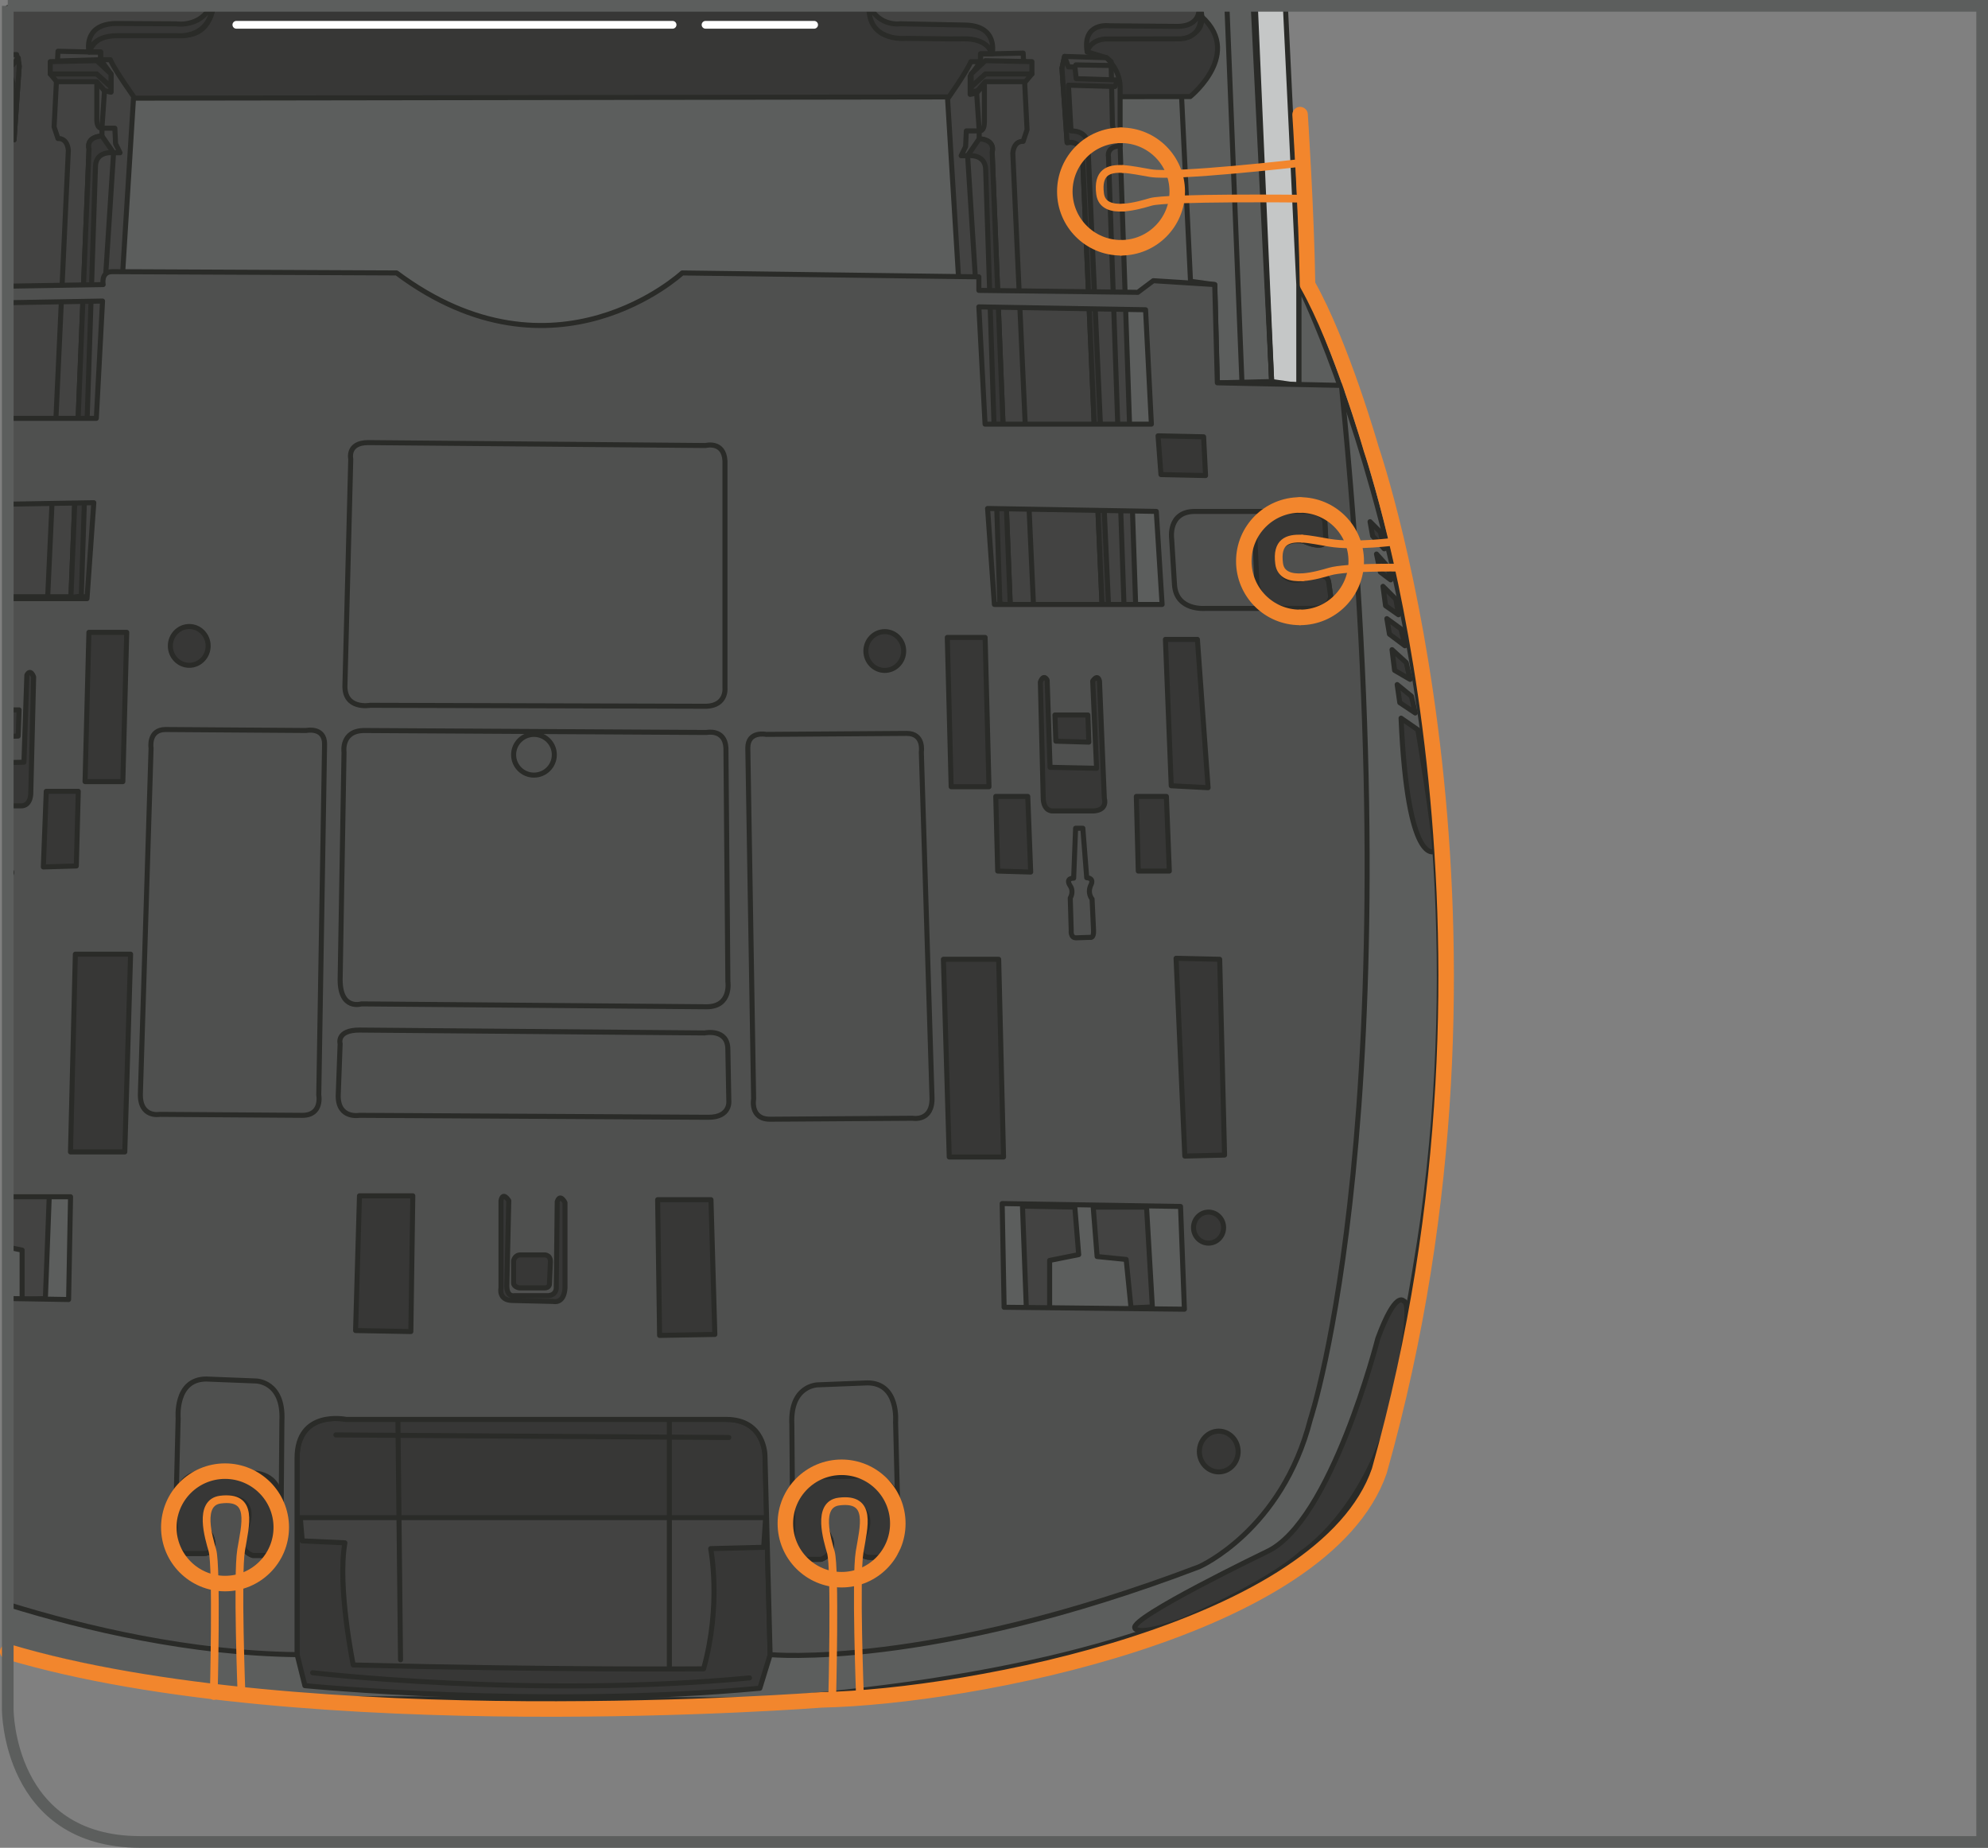 <?xml version="1.0" encoding="UTF-8"?>
<!DOCTYPE svg PUBLIC "-//W3C//DTD SVG 1.1//EN" "http://www.w3.org/Graphics/SVG/1.1/DTD/svg11.dtd">
<!-- Creator: CorelDRAW 2018 (64-Bit) -->
<svg xmlns="http://www.w3.org/2000/svg" xml:space="preserve" width="30.029mm" height="27.912mm" version="1.1" style="shape-rendering:geometricPrecision; text-rendering:geometricPrecision; image-rendering:optimizeQuality; fill-rule:evenodd; clip-rule:evenodd"
viewBox="0 0 694.93 645.94"
 xmlns:xlink="http://www.w3.org/1999/xlink">
 <rect x="0" y="0" width="694.93" height="645.94" fill="#808080" stroke="none"/>
 <defs>
  <style type="text/css">
   <![CDATA[
    .str4 {stroke:#5C5E5D;stroke-width:4.08;stroke-miterlimit:4}
    .str3 {stroke:#F2862D;stroke-width:5.42;stroke-linecap:round;stroke-linejoin:round;stroke-miterlimit:10}
    .str1 {stroke:#FEFEFE;stroke-width:2.71;stroke-linecap:round;stroke-linejoin:round;stroke-miterlimit:4}
    .str2 {stroke:#F2862D;stroke-width:2.71;stroke-linecap:round;stroke-linejoin:round;stroke-miterlimit:10}
    .str0 {stroke:#2A2B28;stroke-width:1.76;stroke-linecap:round;stroke-linejoin:round;stroke-miterlimit:4}
    .fil1 {fill:none;fill-rule:nonzero}
    .fil2 {fill:#C5C7C7;fill-rule:nonzero}
    .fil0 {fill:#5C5E5D;fill-rule:nonzero}
    .fil5 {fill:#4F504F;fill-rule:nonzero}
    .fil4 {fill:#434342;fill-rule:nonzero}
    .fil3 {fill:#373736;fill-rule:nonzero}
   ]]>
  </style>
 </defs>
 <g id="Слой_x0020_1">
  <path class="fil0" d="M265.61 594.23c200.61,-14.91 212.8,-79.97 212.8,-79.97 10.85,-29.81 18.98,-88.1 18.98,-88.1 25.75,-188.41 -43.38,-326.67 -43.38,-326.67l0 35.24 -9.49 -1.35 -5.72 -131.34 -298.98 0 -63.09 0.77 -0.38 -0.77 -73.65 0 0 573.74c26.87,7.53 60.87,13.98 103.85,18l159.04 0.45z"/>
  <path class="fil1 str0" d="M265.61 594.23c200.61,-14.91 212.8,-79.97 212.8,-79.97 10.85,-29.81 18.98,-88.1 18.98,-88.1 25.75,-188.41 -43.38,-326.67 -43.38,-326.67l0 35.24 -9.49 -1.35 -5.72 -131.34m-298.98 0l-63.09 0.77 -0.38 -0.77m-73.65 573.74c26.87,7.53 60.87,13.98 103.85,18l159.04 0.45"/>
  <polygon class="fil2" points="438.82,2.03 444.53,133.37 454.01,134.73 454.01,99.48 449.32,2.03 "/>
  <polyline class="fil1 str0" points="438.82,2.03 444.53,133.37 454.01,134.73 454.01,99.48 449.32,2.03 "/>
  <path class="fil3" d="M106.57 589.26c0,0 82.23,8.13 159.04,0.9l3.62 -11.75 -1.8 -69.58c0,0 0,-12.65 -13.55,-12.65l-132.84 0c0,0 -17.17,-3.61 -17.17,13.56l0 68.68 2.71 10.84z"/>
  <path class="fil1 str0" d="M106.57 589.26c0,0 82.23,8.13 159.04,0.9l3.62 -11.75 -1.8 -69.58c0,0 0,-12.65 -13.55,-12.65l-132.84 0c0,0 -17.17,-3.61 -17.17,13.56l0 68.68 2.71 10.84"/>
  <path class="fil1 str0" d="M109.28 584.74c0,0 76.81,9.04 152.72,1.81"/>
  <path class="fil4" d="M104.99 530.52l162.65 0 -0.68 10.37 -18.53 0.47c0,0 3.85,19.43 -2.48,42.02 0,0 -50.18,0.46 -122.47,-1.35 0,0 -5.63,-27.33 -2.92,-42.7l-14.91 -0.68 -0.68 -8.13z"/>
  <path class="fil1 str0" d="M104.99 530.52l162.65 0 -0.68 10.37 -18.53 0.47c0,0 3.85,19.43 -2.48,42.02 0,0 -50.18,0.46 -122.47,-1.35 0,0 -5.63,-27.33 -2.92,-42.7l-14.91 -0.68 -0.68 -8.13"/>
  <path class="fil1 str0" d="M18.91 44.37l1.36 4.07c0,0 3.17,-0.45 3.62,4.07 0,0 1.8,-7.22 -4.97,-8.13"/>
  <line class="fil1 str0" x1="38.8" y1="32.17" x2="38.35" y2= "44.82" />
  <polygon class="fil4" points="2.71,418.29 17.22,418.01 15.86,453.94 7.73,454.28 7.73,437 2.71,435.99 "/>
  <polyline class="fil1 str0" points="2.71,418.29 17.22,418.01 15.86,453.94 7.73,454.28 7.73,437 2.71,435.99 "/>
  <polyline class="fil1 str0" points="411.5,2.03 416.16,98.34 424.65,99.49 425.55,133.82 444.53,133.38 438.09,2.03 "/>
  <line class="fil1 str0" x1="428.88" y1="2.03" x2="434.13" y2= "133.38" />
  <polygon class="fil4" points="400.79,421.97 402.82,456.87 395.37,457.21 393.67,440.27 383.51,439.25 382.15,421.97 "/>
  <polyline class="fil1 str0" points="400.79,421.97 402.82,456.87 395.37,457.21 393.67,440.27 383.51,439.25 382.15,421.97 400.79,421.97 "/>
  <polygon class="fil4" points="375.72,421.97 357.42,421.63 358.78,457.55 366.91,457.89 366.91,440.61 377.07,438.58 "/>
  <polyline class="fil1 str0" points="375.72,421.97 357.42,421.63 358.78,457.55 366.91,457.89 366.91,440.61 377.07,438.58 375.72,421.97 "/>
  <path class="fil3" d="M501.51 297.59c0,0 -9.49,5.88 -11.75,-46.54l5.87 4.07c0,0 5.88,34.79 5.88,42.47z"/>
  <path class="fil1 str0" d="M501.51 297.59c0,0 -9.49,5.88 -11.75,-46.54l5.87 4.07c0,0 5.88,34.79 5.88,42.47"/>
  <polygon class="fil3" points="494.73,249.24 489.31,245.63 488.4,239.31 493.38,243.37 "/>
  <polyline class="fil1 str0" points="494.73,249.24 489.31,245.63 488.4,239.31 493.38,243.37 494.73,249.24 "/>
  <polygon class="fil3" points="492.92,237.49 487.5,234.34 486.6,227.1 491.57,231.63 "/>
  <polyline class="fil1 str0" points="492.92,237.49 487.5,234.34 486.6,227.1 491.57,231.63 492.92,237.49 "/>
  <polygon class="fil3" points="491.12,225.75 485.7,221.68 484.79,216.26 489.76,219.88 "/>
  <polyline class="fil1 str0" points="491.12,225.75 485.7,221.68 484.79,216.26 489.76,219.88 491.12,225.75 "/>
  <polygon class="fil3" points="488.86,214.9 484.34,211.74 483.44,204.97 487.95,209.48 "/>
  <polyline class="fil1 str0" points="488.86,214.9 484.34,211.74 483.44,204.97 487.95,209.48 488.86,214.9 "/>
  <polygon class="fil3" points="486.14,202.7 482.53,199.99 481.17,193.67 485.24,198.19 "/>
  <polyline class="fil1 str0" points="486.14,202.7 482.53,199.99 481.17,193.67 485.24,198.19 486.14,202.7 "/>
  <polygon class="fil3" points="483.89,191.86 479.82,187.35 478.92,182.37 482.53,185.99 "/>
  <polyline class="fil1 str0" points="483.89,191.86 479.82,187.35 478.92,182.37 482.53,185.99 483.89,191.86 "/>
  <path class="fil3" d="M486.6 492.32c0,0 8.13,-37.05 4.07,-37.5 0,0 -2.71,-4.08 -9.04,13.09 0,0 -16.26,64.16 -38.85,74.55 0,0 -47.89,23.05 -46.09,26.66 0,0 0.45,3.17 16.72,-2.71 0,0 28.92,-12.2 41.56,-23.5 0,0 21.68,-13.55 31.63,-50.6z"/>
  <path class="fil1 str0" d="M486.6 492.32c0,0 8.13,-37.05 4.07,-37.5 0,0 -2.71,-4.08 -9.04,13.09 0,0 -16.26,64.16 -38.85,74.55 0,0 -47.89,23.05 -46.09,26.66 0,0 0.45,3.17 16.72,-2.71 0,0 28.92,-12.2 41.56,-23.5 0,0 21.68,-13.55 31.63,-50.6"/>
  <path class="fil3" d="M2.71 34.38l413.35 -0.62c0,0 21.02,-16.95 0.68,-30.5l-414.03 -0.62 0 31.74z"/>
  <path class="fil1 str0" d="M2.71 34.38l413.35 -0.62c0,0 21.02,-16.95 0.68,-30.5l-414.03 -0.62"/>
  <path class="fil4" d="M2.71 208.6l33.15 0 10.84 -174.85c0,0 -6.78,-9.49 -8.13,-12.88l-3.39 0 0 -2.71 -4.07 0c0,0 2.03,-6.1 9.5,-6.1l21.01 0c0,0 10.91,2.97 13.03,-10.03l-71.93 0 0 206.56z"/>
  <path class="fil1 str0" d="M2.71 208.6l33.15 0 10.84 -174.85c0,0 -6.78,-9.49 -8.13,-12.88l-3.39 0 0 -2.71 -4.07 0c0,0 2.03,-6.1 9.5,-6.1l21.01 0c0,0 10.91,2.97 13.03,-10.03"/>
  <path class="fil3" d="M73.82 2.03c-3.94,7.67 -12.21,6.3 -12.21,6.3l-21.46 -0.12c-11.3,0.45 -9.04,9.94 -9.04,9.94 0,0 0.87,-5.67 9.91,-5.67l3.72 0 17.28 0c0,0 9.58,1.1 12,-8.33l0.39 -2.12 -0.6 0z"/>
  <path class="fil1 str0" d="M73.82 2.03c-3.94,7.67 -12.21,6.3 -12.21,6.3l-21.46 -0.12c-11.3,0.45 -9.04,9.94 -9.04,9.94 0,0 0.87,-5.67 9.91,-5.67l3.72 0 17.28 0c0,0 9.58,1.1 12,-8.33l0.39 -2.12"/>
  <path class="fil1 str0" d="M2.71 19.16l3.11 -0.09 0.9 4.07 -1.81 25.75c0,0 -1.03,-0.26 -2.2,0.01"/>
  <path class="fil3" d="M6.72 23.13l-1.81 25.76c0,0 -1.03,-0.26 -2.2,0.01l0 -4.06c0.27,-0.02 0.55,-0.03 0.85,-0.03l0.9 -15.81 -1.74 0.05 0 -6.37 1.74 0 1.92 -2.49 0.34 2.94z"/>
  <path class="fil1 str0" d="M6.72 23.13l-1.81 25.76c0,0 -1.03,-0.26 -2.2,0.01m0 -4.06c0.27,-0.02 0.55,-0.03 0.85,-0.03l0.9 -15.81 -1.74 0.05m0 -6.37l1.74 0 1.92 -2.49 0.34 2.94"/>
  <path class="fil1 str0" d="M2.71 26.18c0.57,-0.03 1.28,0.5 1.75,2.83"/>
  <path class="fil1 str0" d="M31.11 18.16l-10.84 -0.25 -1.36 26.45 1.36 4.07c0,0 3.16,-0.45 3.62,4.07l-7.23 156.33 8.13 0 6.33 -156.78c0,0 -1.36,-4.07 4.52,-4.52l0 -2.71c0,0 -1.81,0.46 -1.81,-3.16l0 -13.1 2.71 3.16 2.26 0.46 0 -6.33 -3.61 -4.97 0 -2.71 -4.07 0"/>
  <polygon class="fil3" points="17.56,25.84 33.82,25.84 38.79,30.36 38.79,32.17 36.53,31.71 33.82,28.55 19.82,28.55 "/>
  <polyline class="fil1 str0" points="17.56,25.84 33.82,25.84 38.79,30.36 38.79,32.17 36.53,31.71 33.82,28.55 19.82,28.55 17.56,25.84 "/>
  <line class="fil1 str0" x1="35.18" y1="20.87" x2="20.27" y2= "21.32" />
  <path class="fil3" d="M24.79 208.83l6.33 -156.78c0,0 -1.36,-4.07 4.51,-4.52l4.07 5.87c0,0 -6.33,-0.9 -6.33,4.97l-4.96 150.01 -3.62 0.45z"/>
  <path class="fil1 str0" d="M24.79 208.83l6.33 -156.78c0,0 -1.36,-4.07 4.51,-4.52l4.07 5.87c0,0 -6.33,-0.9 -6.33,4.97l-4.96 150.01 -3.62 0.45"/>
  <polyline class="fil1 str0" points="36.99,95.42 39.7,53.4 41.96,53.4 40.4,50.24 40.15,44.82 35.63,44.82 36.54,31.72 "/>
  <path class="fil4" d="M419.4 2.03c1.28,4.2 1.83,10.61 -6.84,10.61l-29.82 0.69c0,0 -2.71,0 -2.71,4.8l6.78 2.05c0,0 4.74,4.11 4.74,10.28l0 20.55 5.43 160.3 -54.9 0 -10.84 -176.74c0,0 6.78,-9.59 8.13,-13.01l3.39 0 0 -2.74 4.07 0c0,0 -2.03,-6.17 -9.5,-6.17l-21.01 0c0,0 -10.54,1.93 -12.91,-10.61l115.99 0z"/>
  <path class="fil1 str0" d="M419.4 2.03c1.28,4.2 1.83,10.61 -6.84,10.61l-29.82 0.69c0,0 -2.71,0 -2.71,4.8l6.78 2.05c0,0 4.74,4.11 4.74,10.28l0 20.55 5.43 160.3 -54.9 0 -10.84 -176.74c0,0 6.78,-9.59 8.13,-13.01l3.39 0 0 -2.74 4.07 0c0,0 -2.03,-6.17 -9.5,-6.17l-21.01 0c0,0 -10.54,1.93 -12.91,-10.61"/>
  <path class="fil3" d="M419.11 2.06c0,0 1.35,7.16 -7.68,7.16l-23.66 -0.21c0,0 -9.5,-1.36 -7.74,9.12 0,0 0.79,-4.04 6.21,-4.49l26.09 -0.06c0,0 9.83,0.25 6.78,-11.52z"/>
  <path class="fil1 str0" d="M419.11 2.06c0,0 1.35,7.16 -7.68,7.16l-23.66 -0.21c0,0 -9.5,-1.36 -7.74,9.12 0,0 0.79,-4.04 6.21,-4.49l26.09 -0.06c0,0 9.83,0.25 6.78,-11.52"/>
  <path class="fil3" d="M303.9 2.03c3.52,7.42 10.84,6.28 10.84,6.28l23.04 0.46c11.3,0.46 9.04,10.04 9.04,10.04 0,0 -1.18,-5.49 -10.22,-5.23 -2.65,0.07 -6.78,0 -6.78,0l-13.22 -0.17c0,0 -11.52,1.18 -12.7,-8.76l-0.47 -2.62 0.47 0z"/>
  <path class="fil1 str0" d="M303.9 2.03c3.52,7.42 10.84,6.28 10.84,6.28l23.04 0.46c11.3,0.46 9.04,10.04 9.04,10.04 0,0 -1.18,-5.49 -10.22,-5.23 -2.65,0.07 -6.78,0 -6.78,0l-13.22 -0.17c0,0 -11.52,1.18 -12.7,-8.76l-0.47 -2.62"/>
  <path class="fil1 str0" d="M386.81 20.18l-14.69 -0.46 -0.9 4.11 1.81 26.03c0,0 5.42,-1.37 5.42,5.48l6.78 156.18 7.68 0 -5.42 -156.64c0,0 -0.9,-3.65 4.07,-3.88l0 -3.89c0,0 -2.71,-0.46 -2.71,-4.11l-0.45 -21.46 -1.59 -1.37"/>
  <path class="fil3" d="M371.22 23.84l1.81 26.03c0,0 5.42,-1.37 5.42,5.48l6.79 156.19 2.25 0 -7.22 -161.21c0,0 0,-4.57 -5.88,-4.57l-0.9 -15.98 16.26 0.46 0.91 -2.28 -14.46 -0.46 -0.46 -4.11 -2.25 0 -1.36 -3.66 -0.9 4.11z"/>
  <path class="fil1 str0" d="M371.22 23.84l1.81 26.03c0,0 5.42,-1.37 5.42,5.48l6.79 156.19 2.25 0 -7.22 -161.21c0,0 0,-4.57 -5.88,-4.57l-0.9 -15.98 16.26 0.46 0.91 -2.28 -14.46 -0.46 -0.46 -4.11 -2.25 0 -1.36 -3.66 -0.9 4.11"/>
  <path class="fil1 str0" d="M346.82 18.81l10.84 -0.25 1.36 26.75 -1.36 4.11c0,0 -3.16,-0.46 -3.62,4.11l7.23 158.01 -8.13 0 -6.33 -158.46c0,0 1.36,-4.11 -4.52,-4.57l0 -2.74c0,0 1.81,0.47 1.81,-3.19l0 -13.24 -2.71 3.19 -2.26 0.46 0 -6.39 3.62 -5.02 0 -2.74 4.07 0"/>
  <path class="fil3" d="M353.15 211.54l-6.33 -158.47c0,0 1.36,-4.11 -4.52,-4.56l-4.07 5.93c0,0 6.33,-0.91 6.33,5.02l4.96 151.62 3.62 0.46z"/>
  <path class="fil1 str0" d="M353.15 211.54l-6.33 -158.47c0,0 1.36,-4.11 -4.52,-4.56l-4.07 5.93c0,0 6.33,-0.91 6.33,5.02l4.96 151.62 3.62 0.46"/>
  <polyline class="fil1 str0" points="340.95,96.91 338.24,54.44 335.98,54.44 337.54,51.24 337.79,45.76 342.3,45.76 341.4,32.52 "/>
  <polygon class="fil3" points="38.8,30.36 33.82,25.85 17.56,25.85 17.56,21.55 33.82,21.21 38.8,25.85 "/>
  <polyline class="fil1 str0" points="38.8,30.36 33.82,25.85 17.56,25.85 17.56,21.55 33.82,21.21 38.8,25.85 38.8,30.36 "/>
  <polygon class="fil3" points="360.72,25.84 344.45,25.84 339.48,30.36 339.48,32.17 341.74,31.71 344.45,28.55 358.46,28.55 "/>
  <polyline class="fil1 str0" points="360.72,25.84 344.45,25.84 339.48,30.36 339.48,32.17 341.74,31.71 344.45,28.55 358.46,28.55 360.72,25.84 "/>
  <line class="fil1 str0" x1="376.08" y1="22.68" x2="388.51" y2= "22.91" />
  <polygon class="fil3" points="339.48,30.36 344.45,25.85 360.72,25.85 360.72,21.55 344.45,21.21 339.48,25.85 "/>
  <polyline class="fil1 str0" points="339.48,30.36 344.45,25.85 360.72,25.85 360.72,21.55 344.45,21.21 339.48,25.85 339.48,30.36 "/>
  <line class="fil1 str0" x1="117.41" y1="501.61" x2="254.76" y2= "502.51" />
  <line class="fil1 str0" x1="139.1" y1="496.18" x2="140.01" y2= "580.22" />
  <line class="fil1 str0" x1="233.98" y1="496.18" x2="233.98" y2= "582.93" />
  <line class="fil1 str1" x1="82.62" y1="8.67" x2="235.11" y2= "8.67" />
  <line class="fil1 str1" x1="246.63" y1="8.67" x2="284.59" y2= "8.67" />
  <path class="fil1 str2" d="M392.81 72.56c3.59,-0.24 7.44,-1.4 9.48,-1.99 5.63,-1.62 51.96,-1.13 51.96,-1.13"/>
  <path class="fil1 str2" d="M392.58 59.08c-5.18,-0.29 -8.99,1.2 -8.03,8.66 0.53,4.17 4.24,5.08 8.25,4.82"/>
  <path class="fil1 str2" d="M454.02 57.02c0,0 -42.97,4.97 -51.85,3.5 -3.23,-0.54 -6.63,-1.27 -9.59,-1.44"/>
  <path class="fil1 str3" d="M391.87 86.61c-10.86,0 -19.65,-8.8 -19.65,-19.65 0,-10.86 8.79,-19.66 19.65,-19.66"/>
  <path class="fil1 str3" d="M391.87 47.3c10.86,0 19.65,8.8 19.65,19.65 0,10.86 -8.79,19.66 -19.65,19.66"/>
  <path class="fil5" d="M351 456.99l-0.68 -36.26 62.35 1.01 1.35 35.92 -63.03 -0.68zm-348.29 -356.94l0 5.78 33.15 -0.58 -2.17 41 -30.98 0 0 30 30.1 -0.52 -2.38 33.54 -27.72 0 0 209.08 21.97 0 -0.68 35.92 -21.29 -0.35 0 106.93c27.35,8.49 64.02,17.11 101.15,17.56l0 -68.68c0,-17.17 17.17,-13.55 17.17,-13.55l132.83 0c13.56,0 13.56,12.65 13.56,12.65l1.8 69.57c0,0 55.12,5.43 150.01,-30.72 0,0 28.92,-12.65 38.85,-51.51 0,0 36.15,-108.43 10.85,-361.46l-43.38 -0.9 -0.91 -34.34 -21.46 -1.36 -5.42 4.07 -55.57 -0.68 0 -4.74 -103.69 -1.36c0,0 -44.5,41.34 -99.85,0l-99.4 -0.45c-4.07,0 -3.17,4.52 -3.17,4.52l-33.37 0.56zm342.53 77.72l58.97 1.02 2.03 32.53 -58.63 0 -2.38 -33.55zm-3.05 -70.48l58.28 1.01 2.03 39.99 -58.14 0 -2.17 -41z"/>
  <path class="fil1 str0" d="M351 456.99l-0.68 -36.26 62.35 1.01 1.35 35.92 -63.03 -0.68m-5.76 -279.23l58.97 1.02 2.03 32.53 -58.63 0 -2.38 -33.55m-3.05 -70.48l58.28 1.01 2.03 39.99 -58.14 0 -2.17 -41m-308.5 38.97l-30.98 0m0 -40.42l33.15 -0.58 -2.17 41m-3.26 63.03l-27.72 0m0 -33.02l30.1 -0.52 -2.38 33.54m-6.43 245l-21.29 -0.35m0 -35.57l21.97 0 -0.68 35.92m444.93 -319.55l-43.38 -0.9 -0.91 -34.34 -21.46 -1.36 -5.42 4.07 -55.57 -0.68 0 -4.74 -103.69 -1.36c0,0 -44.5,41.34 -99.85,0l-99.4 -0.45c-4.07,0 -3.17,4.52 -3.17,4.52l-33.37 0.56m0 460.81c27.35,8.49 64.02,17.11 101.15,17.56l0 -68.68c0,-17.17 17.17,-13.55 17.17,-13.55l132.83 0c13.56,0 13.56,12.65 13.56,12.65l1.8 69.57c0,0 55.12,5.43 150.01,-30.72 0,0 28.92,-12.65 38.85,-51.51 0,0 36.15,-108.43 10.85,-361.46"/>
  <polygon class="fil3" points="124.3,465.12 143.62,465.47 144.3,418.02 125.66,418.02 "/>
  <polyline class="fil1 str0" points="124.3,465.12 143.62,465.47 144.3,418.02 125.66,418.02 124.3,465.12 "/>
  <path class="fil1 str0" d="M62.29 495.96c0,0 -1.36,-13.89 9.83,-13.89l17.28 0.68c0,0 9.82,0 9.14,13.89l-0.34 40.67c0,0 0.34,6.1 -4.74,6.43l-5.09 0c0,0 -5.09,-1.36 -3.39,-7.11 0,0 7.12,-12.54 -5.09,-13.22 0,0 -12.53,1.02 -6.1,13.55 0,0 2.71,6.1 -2.71,6.1l-6.1 0c0,0 -3.73,0 -3.73,-5.76l1.02 -41.34"/>
  <path class="fil3" d="M98.21 537.3c0,0 0.34,6.1 -4.74,6.44l-5.09 0c0,0 -5.08,-1.36 -3.39,-7.12 0,0 7.12,-12.54 -5.08,-13.22 0,0 -12.54,1.02 -6.1,13.55 0,0 2.71,6.11 -2.72,6.11l-6.1 0c0,0 -3.72,0 -3.72,-5.76l0 -12.2c0,0 0.34,-10.51 10.84,-10.51l15.93 0.34c0,0 10.16,-0.68 10.16,10.84l0 11.52z"/>
  <path class="fil1 str0" d="M98.21 537.3c0,0 0.34,6.1 -4.74,6.44l-5.09 0c0,0 -5.08,-1.36 -3.39,-7.12 0,0 7.12,-12.54 -5.08,-13.22 0,0 -12.54,1.02 -6.1,13.55 0,0 2.71,6.11 -2.72,6.11l-6.1 0c0,0 -3.72,0 -3.72,-5.76l0 -12.2c0,0 0.34,-10.51 10.84,-10.51l15.93 0.34c0,0 10.16,-0.68 10.16,10.84l0 11.52"/>
  <path class="fil1 str0" d="M52.8 261.46c0,0 -1.02,-6.44 5.09,-6.44l49.13 0.34c0,0 6.44,-1.35 6.44,4.74l-2.03 122.67c0,0 1.36,7.12 -5.76,7.12l-49.81 -0.34c0,0 -7.12,1.36 -6.78,-7.46l3.73 -120.63"/>
  <path class="fil1 str0" d="M122.61 160.48c0,0 -1.36,-5.76 6.1,-5.76l117.93 1.02c0,0 6.43,-1.7 6.78,5.42l0 79.3c0,0 0.68,6.1 -6.44,6.43l-117.59 -0.34c0,0 -9.15,1.69 -8.81,-7.12l2.03 -78.95"/>
  <path class="fil1 str0" d="M120.24 262.82c0,0 -1.02,-7.45 7.12,-7.45l119.62 0.68c0,0 6.43,-1.36 6.78,5.42l0.68 81.66c0,0 1.36,8.81 -7.45,8.81l-120.64 -1.01c0,0 -7.45,2.37 -7.45,-8.47l1.36 -79.63"/>
  <path class="fil1 str0" d="M118.88 364.82c0,0 -1.35,-4.74 6.78,-4.74l120.64 1.01c0,0 8.13,-1.69 8.13,5.76l0.34 17.96c0,0 0.68,5.76 -7.11,5.76l-121.99 -0.68c0,0 -7.45,1.36 -7.45,-6.78l0.68 -18.3"/>
  <path class="fil1 str0" d="M193.77 263.84c0,3.93 -3.18,7.12 -7.12,7.12 -3.93,0 -7.11,-3.19 -7.11,-7.12 0,-3.93 3.18,-7.12 7.11,-7.12 3.93,0 7.12,3.19 7.12,7.12"/>
  <polygon class="fil3" points="421.42,166.24 405.83,165.9 404.81,152.35 420.74,152.69 "/>
  <polyline class="fil1 str0" points="421.42,166.24 405.83,165.9 404.81,152.35 420.74,152.69 421.42,166.24 "/>
  <path class="fil1 str0" d="M455.3 178.78l-37.61 0c-9.49,0 -8.13,9.49 -8.13,9.49l1.01 16.27c0.68,9.14 10.84,8.13 10.84,8.13l37.62 0c6.43,-0.34 6.1,-4.41 6.1,-4.41l-0.68 -4.74c-0.68,-4.41 -6.44,-1.7 -6.44,-1.7 -10.51,3.73 -11.18,-7.45 -11.18,-7.45 1.02,-8.47 9.15,-5.08 9.15,-5.08 8.13,3.39 7.45,-1.02 7.45,-1.02l-0.33 -5.76c0,0 0.33,-3.73 -7.8,-3.73"/>
  <path class="fil3" d="M459.03 212.67c6.44,-0.34 6.1,-4.41 6.1,-4.41l-0.68 -4.74c-0.68,-4.4 -8.32,-1.26 -8.32,-1.26 -7.79,2.37 -9.4,-3.49 -9.31,-6.7 0.21,-8.53 9.16,-6.27 9.16,-6.27 8.14,3.39 7.46,-1.01 7.46,-1.01l-0.34 -5.76c0,0 0.34,-3.73 -7.8,-3.73l-7.79 0c0,0 -8.81,1.02 -8.81,10.17l0.68 15.24c0,0 1.35,8.47 10.5,8.47l9.15 0z"/>
  <path class="fil1 str0" d="M459.03 212.67c6.44,-0.34 6.1,-4.41 6.1,-4.41l-0.68 -4.74c-0.68,-4.4 -8.32,-1.26 -8.32,-1.26 -7.79,2.37 -9.4,-3.49 -9.31,-6.7 0.21,-8.53 9.16,-6.27 9.16,-6.27 8.14,3.39 7.46,-1.01 7.46,-1.01l-0.34 -5.76c0,0 0.34,-3.73 -7.8,-3.73l-7.79 0c0,0 -8.81,1.02 -8.81,10.17l0.68 15.24c0,0 1.35,8.47 10.5,8.47l9.15 0"/>
  <polygon class="fil3" points="418.57,223.51 407.39,223.51 409.42,274.68 422.3,275.36 "/>
  <polyline class="fil1 str0" points="418.57,223.51 407.39,223.51 409.42,274.68 422.3,275.36 418.57,223.51 "/>
  <polygon class="fil3" points="345.71,275.02 332.49,275.02 331.14,222.83 344.36,222.83 "/>
  <polyline class="fil1 str0" points="345.71,275.02 332.49,275.02 331.14,222.83 344.36,222.83 345.71,275.02 "/>
  <polygon class="fil3" points="407.73,278.41 397.22,278.41 397.9,304.5 408.75,304.5 "/>
  <polyline class="fil1 str0" points="407.73,278.41 397.22,278.41 397.9,304.5 408.75,304.5 407.73,278.41 "/>
  <polygon class="fil3" points="359.27,278.41 348.08,278.41 348.76,304.5 360.29,304.84 "/>
  <polyline class="fil1 str0" points="359.27,278.41 348.08,278.41 348.76,304.5 360.29,304.84 359.27,278.41 "/>
  <polygon class="fil3" points="426.36,335.34 411.11,334.99 414.17,404.13 428.06,403.78 "/>
  <polyline class="fil1 str0" points="426.36,335.34 411.11,334.99 414.17,404.13 428.06,403.78 426.36,335.34 "/>
  <polygon class="fil3" points="349.1,335.34 329.78,335.34 331.82,404.46 350.8,404.46 "/>
  <polyline class="fil1 str0" points="349.1,335.34 329.78,335.34 331.82,404.46 350.8,404.46 349.1,335.34 "/>
  <path class="fil3" d="M381.97 238.08c0,0 1.7,-2.71 2.37,0l1.69 41c0,0 1.36,4.07 -3.72,4.41l-14.24 0c0,0 -3.05,0.34 -3.39,-4.07l-1.01 -41c0,0 1.01,-3.05 2.37,-0.69l1.02 30.5 16.26 0.34 -1.35 -30.5z"/>
  <path class="fil1 str0" d="M381.97 238.08c0,0 1.7,-2.71 2.37,0l1.69 41c0,0 1.36,4.07 -3.72,4.41l-14.24 0c0,0 -3.05,0.34 -3.39,-4.07l-1.01 -41c0,0 1.01,-3.05 2.37,-0.69l1.02 30.5 16.26 0.34 -1.35 -30.5"/>
  <polygon class="fil3" points="380.28,249.94 380.62,259.43 369.09,259.09 368.76,249.94 "/>
  <polyline class="fil1 str0" points="380.28,249.94 380.62,259.43 369.09,259.09 368.76,249.94 380.28,249.94 "/>
  <path class="fil3" d="M302.68 227.58c0,3.74 2.96,6.78 6.6,6.78 3.65,0 6.61,-3.04 6.61,-6.78 0,-3.74 -2.96,-6.78 -6.61,-6.78 -3.65,0 -6.6,3.04 -6.6,6.78z"/>
  <path class="fil1 str0" d="M302.68 227.58c0,3.74 2.96,6.78 6.6,6.78 3.65,0 6.61,-3.04 6.61,-6.78 0,-3.74 -2.96,-6.78 -6.61,-6.78 -3.65,0 -6.6,3.04 -6.6,6.78"/>
  <path class="fil3" d="M417.21 429.14c0,3 2.35,5.42 5.25,5.42 2.91,0 5.26,-2.42 5.26,-5.42 0,-3 -2.35,-5.42 -5.26,-5.42 -2.9,0 -5.25,2.43 -5.25,5.42z"/>
  <path class="fil1 str0" d="M417.21 429.14c0,3 2.35,5.42 5.25,5.42 2.91,0 5.26,-2.42 5.26,-5.42 0,-3 -2.35,-5.42 -5.26,-5.42 -2.9,0 -5.25,2.43 -5.25,5.42"/>
  <path class="fil3" d="M419.25 507.41c0,3.93 3.04,7.12 6.78,7.12 3.75,0 6.78,-3.19 6.78,-7.12 0,-3.93 -3.03,-7.12 -6.78,-7.12 -3.74,0 -6.78,3.19 -6.78,7.12z"/>
  <path class="fil1 str0" d="M419.25 507.41c0,3.93 3.04,7.12 6.78,7.12 3.75,0 6.78,-3.19 6.78,-7.12 0,-3.93 -3.03,-7.12 -6.78,-7.12 -3.74,0 -6.78,3.19 -6.78,7.12"/>
  <polygon class="fil3" points="249.88,466.48 230.57,466.82 229.89,419.38 248.53,419.38 "/>
  <polyline class="fil1 str0" points="249.88,466.48 230.57,466.82 229.89,419.38 248.53,419.38 249.88,466.48 "/>
  <path class="fil1 str0" d="M313.05 497.31c0,0 1.36,-13.89 -9.83,-13.89l-17.28 0.68c0,0 -9.82,0 -9.14,13.9l0.34 40.67c0,0 -0.34,6.1 4.74,6.43l5.09 0c0,0 5.09,-1.35 3.39,-7.11 0,0 -7.12,-12.54 5.09,-13.22 0,0 12.53,1.02 6.1,13.55 0,0 -2.71,6.1 2.71,6.1l6.1 0c0,0 3.73,0 3.73,-5.76l-1.02 -41.34"/>
  <path class="fil3" d="M277.13 538.65c0,0 -0.34,6.1 4.74,6.44l5.09 0c0,0 5.08,-1.36 3.39,-7.12 0,0 -7.12,-12.54 5.08,-13.22 0,0 12.54,1.02 6.1,13.55 0,0 -2.71,6.11 2.72,6.11l6.1 0c0,0 3.72,0 3.72,-5.76l0 -12.2c0,0 -0.34,-10.51 -10.84,-10.51l-15.93 0.34c0,0 -10.17,-0.68 -10.17,10.84l0 11.52z"/>
  <path class="fil1 str0" d="M277.13 538.65c0,0 -0.34,6.1 4.74,6.44l5.09 0c0,0 5.08,-1.36 3.39,-7.12 0,0 -7.12,-12.54 5.08,-13.22 0,0 12.54,1.02 6.1,13.55 0,0 -2.71,6.11 2.72,6.11l6.1 0c0,0 3.72,0 3.72,-5.76l0 -12.2c0,0 -0.34,-10.51 -10.84,-10.51l-15.93 0.34c0,0 -10.17,-0.68 -10.17,10.84l0 11.52"/>
  <path class="fil1 str0" d="M322.07 262.82c0,0 1.02,-6.44 -5.09,-6.44l-49.13 0.34c0,0 -6.44,-1.35 -6.44,4.74l2.03 122.67c0,0 -1.36,7.12 5.76,7.12l49.81 -0.34c0,0 7.12,1.36 6.78,-7.46l-3.73 -120.63"/>
  <path class="fil3" d="M177.84 419.71c0,0 -2.03,-3.39 -2.71,0l0 30.5c0,0 -1.02,4.4 4.07,4.4l14.23 0.34c0,0 3.73,1.01 4.07,-4.74l0 -29.82c0,0 -1.69,-3.39 -2.71,-0.33l-0.34 29.81c0,0 0.34,2.71 -2.71,3.05l-11.86 0c0,0 -2.71,0.68 -2.71,-3.39l0.68 -29.82z"/>
  <path class="fil1 str0" d="M177.84 419.71c0,0 -2.03,-3.39 -2.71,0l0 30.5c0,0 -1.02,4.4 4.07,4.4l14.23 0.34c0,0 3.73,1.01 4.07,-4.74l0 -29.82c0,0 -1.69,-3.39 -2.71,-0.33l-0.34 29.81c0,0 0.34,2.71 -2.71,3.05l-11.86 0c0,0 -2.71,0.68 -2.71,-3.39l0.68 -29.82"/>
  <path class="fil3" d="M179.54 440.72c0,0 0.34,-2.03 2.37,-2.03l8.13 0c0,0 2.37,-0.34 2.37,2.38l-0.34 7.79c0,0 0,1.36 -1.7,1.36l-8.81 0c0,0 -2.03,-0.34 -2.03,-1.69l0 -7.8z"/>
  <path class="fil1 str0" d="M179.54 440.72c0,0 0.34,-2.03 2.37,-2.03l8.13 0c0,0 2.37,-0.34 2.37,2.38l-0.34 7.79c0,0 0,1.36 -1.7,1.36l-8.81 0c0,0 -2.03,-0.34 -2.03,-1.69l0 -7.8"/>
  <polygon class="fil3" points="29.73,273.23 42.94,273.23 44.3,221.05 31.08,221.05 "/>
  <polyline class="fil1 str0" points="29.73,273.23 42.94,273.23 44.3,221.05 31.08,221.05 29.73,273.23 "/>
  <polygon class="fil3" points="16.17,276.62 27.36,276.62 26.68,302.72 15.15,303.06 "/>
  <polyline class="fil1 str0" points="16.17,276.62 27.36,276.62 26.68,302.72 15.15,303.06 16.17,276.62 "/>
  <polygon class="fil3" points="26.34,333.55 45.65,333.55 43.62,402.68 24.64,402.68 "/>
  <polyline class="fil1 str0" points="26.34,333.55 45.65,333.55 43.62,402.68 24.64,402.68 26.34,333.55 "/>
  <path class="fil3" d="M2.71 281.71l4.65 0c0,0 3.05,0.34 3.39,-4.07l1.01 -41c0,0 -1.01,-3.05 -2.37,-0.69l-1.02 30.5 -5.67 0.12 0 15.13z"/>
  <path class="fil1 str0" d="M2.71 281.71l4.65 0c0,0 3.05,0.34 3.39,-4.07l1.01 -41c0,0 -1.01,-3.05 -2.37,-0.69l-1.02 30.5 -5.67 0.12"/>
  <polygon class="fil3" points="2.71,257.42 6.35,257.31 6.68,248.16 2.71,248.16 "/>
  <polyline class="fil1 str0" points="2.71,257.42 6.35,257.31 6.68,248.16 2.71,248.16 "/>
  <path class="fil3" d="M72.76 225.79c0,3.74 -2.96,6.78 -6.6,6.78 -3.65,0 -6.61,-3.04 -6.61,-6.78 0,-3.74 2.96,-6.78 6.61,-6.78 3.65,0 6.6,3.04 6.6,6.78z"/>
  <path class="fil1 str0" d="M72.76 225.79c0,3.74 -2.96,6.78 -6.6,6.78 -3.65,0 -6.61,-3.04 -6.61,-6.78 0,-3.74 2.96,-6.78 6.61,-6.78 3.65,0 6.6,3.04 6.6,6.78"/>
  <path class="fil1 str0" d="M2.71 303.84c0.76,0.07 2.21,0.49 0.79,2.7 0,0 -1.35,1.69 0,4.23l-0.34 11.36c0,0 0.17,1.27 -0.45,2.01"/>
  <path class="fil1 str0" d="M378.53 289.53l-2.54 0 -0.68 17.46c0,0 -3.05,-0.17 -1.19,2.71 0,0 1.36,1.69 0,4.23l0.34 11.36c0,0 -0.34,2.54 1.69,2.54l4.92 -0.16c0,0 1.36,0.51 1.19,-2.55l-0.51 -10.84c0,0 -1.86,-2.03 -0.34,-5.08 0,0 1.18,-2.2 -1.53,-2.37l-1.36 -17.28"/>
  <path class="fil1 str3" d="M2.71 577.39c103.52,30.91 284.59,16.83 284.59,16.83 51.85,-1.07 175.59,-24.58 194.84,-79.97 53.48,-189.51 -1.31,-352.9 -2.82,-357.32 0,0 -10.39,-36.44 -22.26,-57.45 -0.34,-25.07 -2.6,-59.41 -2.6,-59.41"/>
  <path class="fil1 str3" d="M313.84 532.57c0,10.86 -8.8,19.65 -19.65,19.65 -10.86,0 -19.66,-8.79 -19.66,-19.65 0,-10.86 8.8,-19.65 19.66,-19.65 10.85,0 19.65,8.79 19.65,19.65"/>
  <path class="fil1 str3" d="M98.32 533.92c0,10.86 -8.8,19.65 -19.65,19.65 -10.86,0 -19.66,-8.79 -19.66,-19.65 0,-10.86 8.8,-19.65 19.66,-19.65 10.85,0 19.65,8.79 19.65,19.65"/>
  <path class="fil1 str2" d="M300.62 593.33c0,0 -1.6,-41.93 -0.14,-50.81 1.47,-8.88 4.51,-19.13 -7.22,-17.62 -7.9,1.01 -4.06,13.42 -2.82,17.73 1.62,5.63 0.47,50.93 0.47,50.93"/>
  <path class="fil1 str2" d="M84.43 592.65c0,0 -1.6,-41.93 -0.14,-50.81 1.47,-8.88 4.51,-19.13 -7.22,-17.62 -7.9,1.01 -4.07,13.42 -2.83,17.73 1.62,5.63 0.47,50.93 0.47,50.93"/>
  <path class="fil1 str2" d="M455.38 201.78c3.59,-0.24 7.44,-1.4 9.48,-1.99 5.63,-1.62 24.22,-1.35 24.22,-1.35"/>
  <path class="fil1 str2" d="M455.16 188.3c-5.19,-0.28 -8.99,1.2 -8.03,8.66 0.53,4.17 4.24,5.08 8.25,4.82"/>
  <path class="fil1 str2" d="M487.9 189.29c0,0 -14.28,1.92 -23.15,0.45 -3.23,-0.53 -6.64,-1.27 -9.59,-1.44"/>
  <path class="fil1 str3" d="M454.44 215.83c-10.86,0 -19.65,-8.8 -19.65,-19.65 0,-10.86 8.79,-19.66 19.65,-19.66"/>
  <path class="fil1 str3" d="M454.44 176.52c10.86,0 19.65,8.8 19.65,19.65 0,10.86 -8.79,19.66 -19.65,19.66"/>
  <path class="fil1 str4" d="M2.71 2.04l0 595.57c0,0 0,46.28 46.28,46.28l643.9 0 0 -641.85 -690.18 0z"/>
 </g>
</svg>
